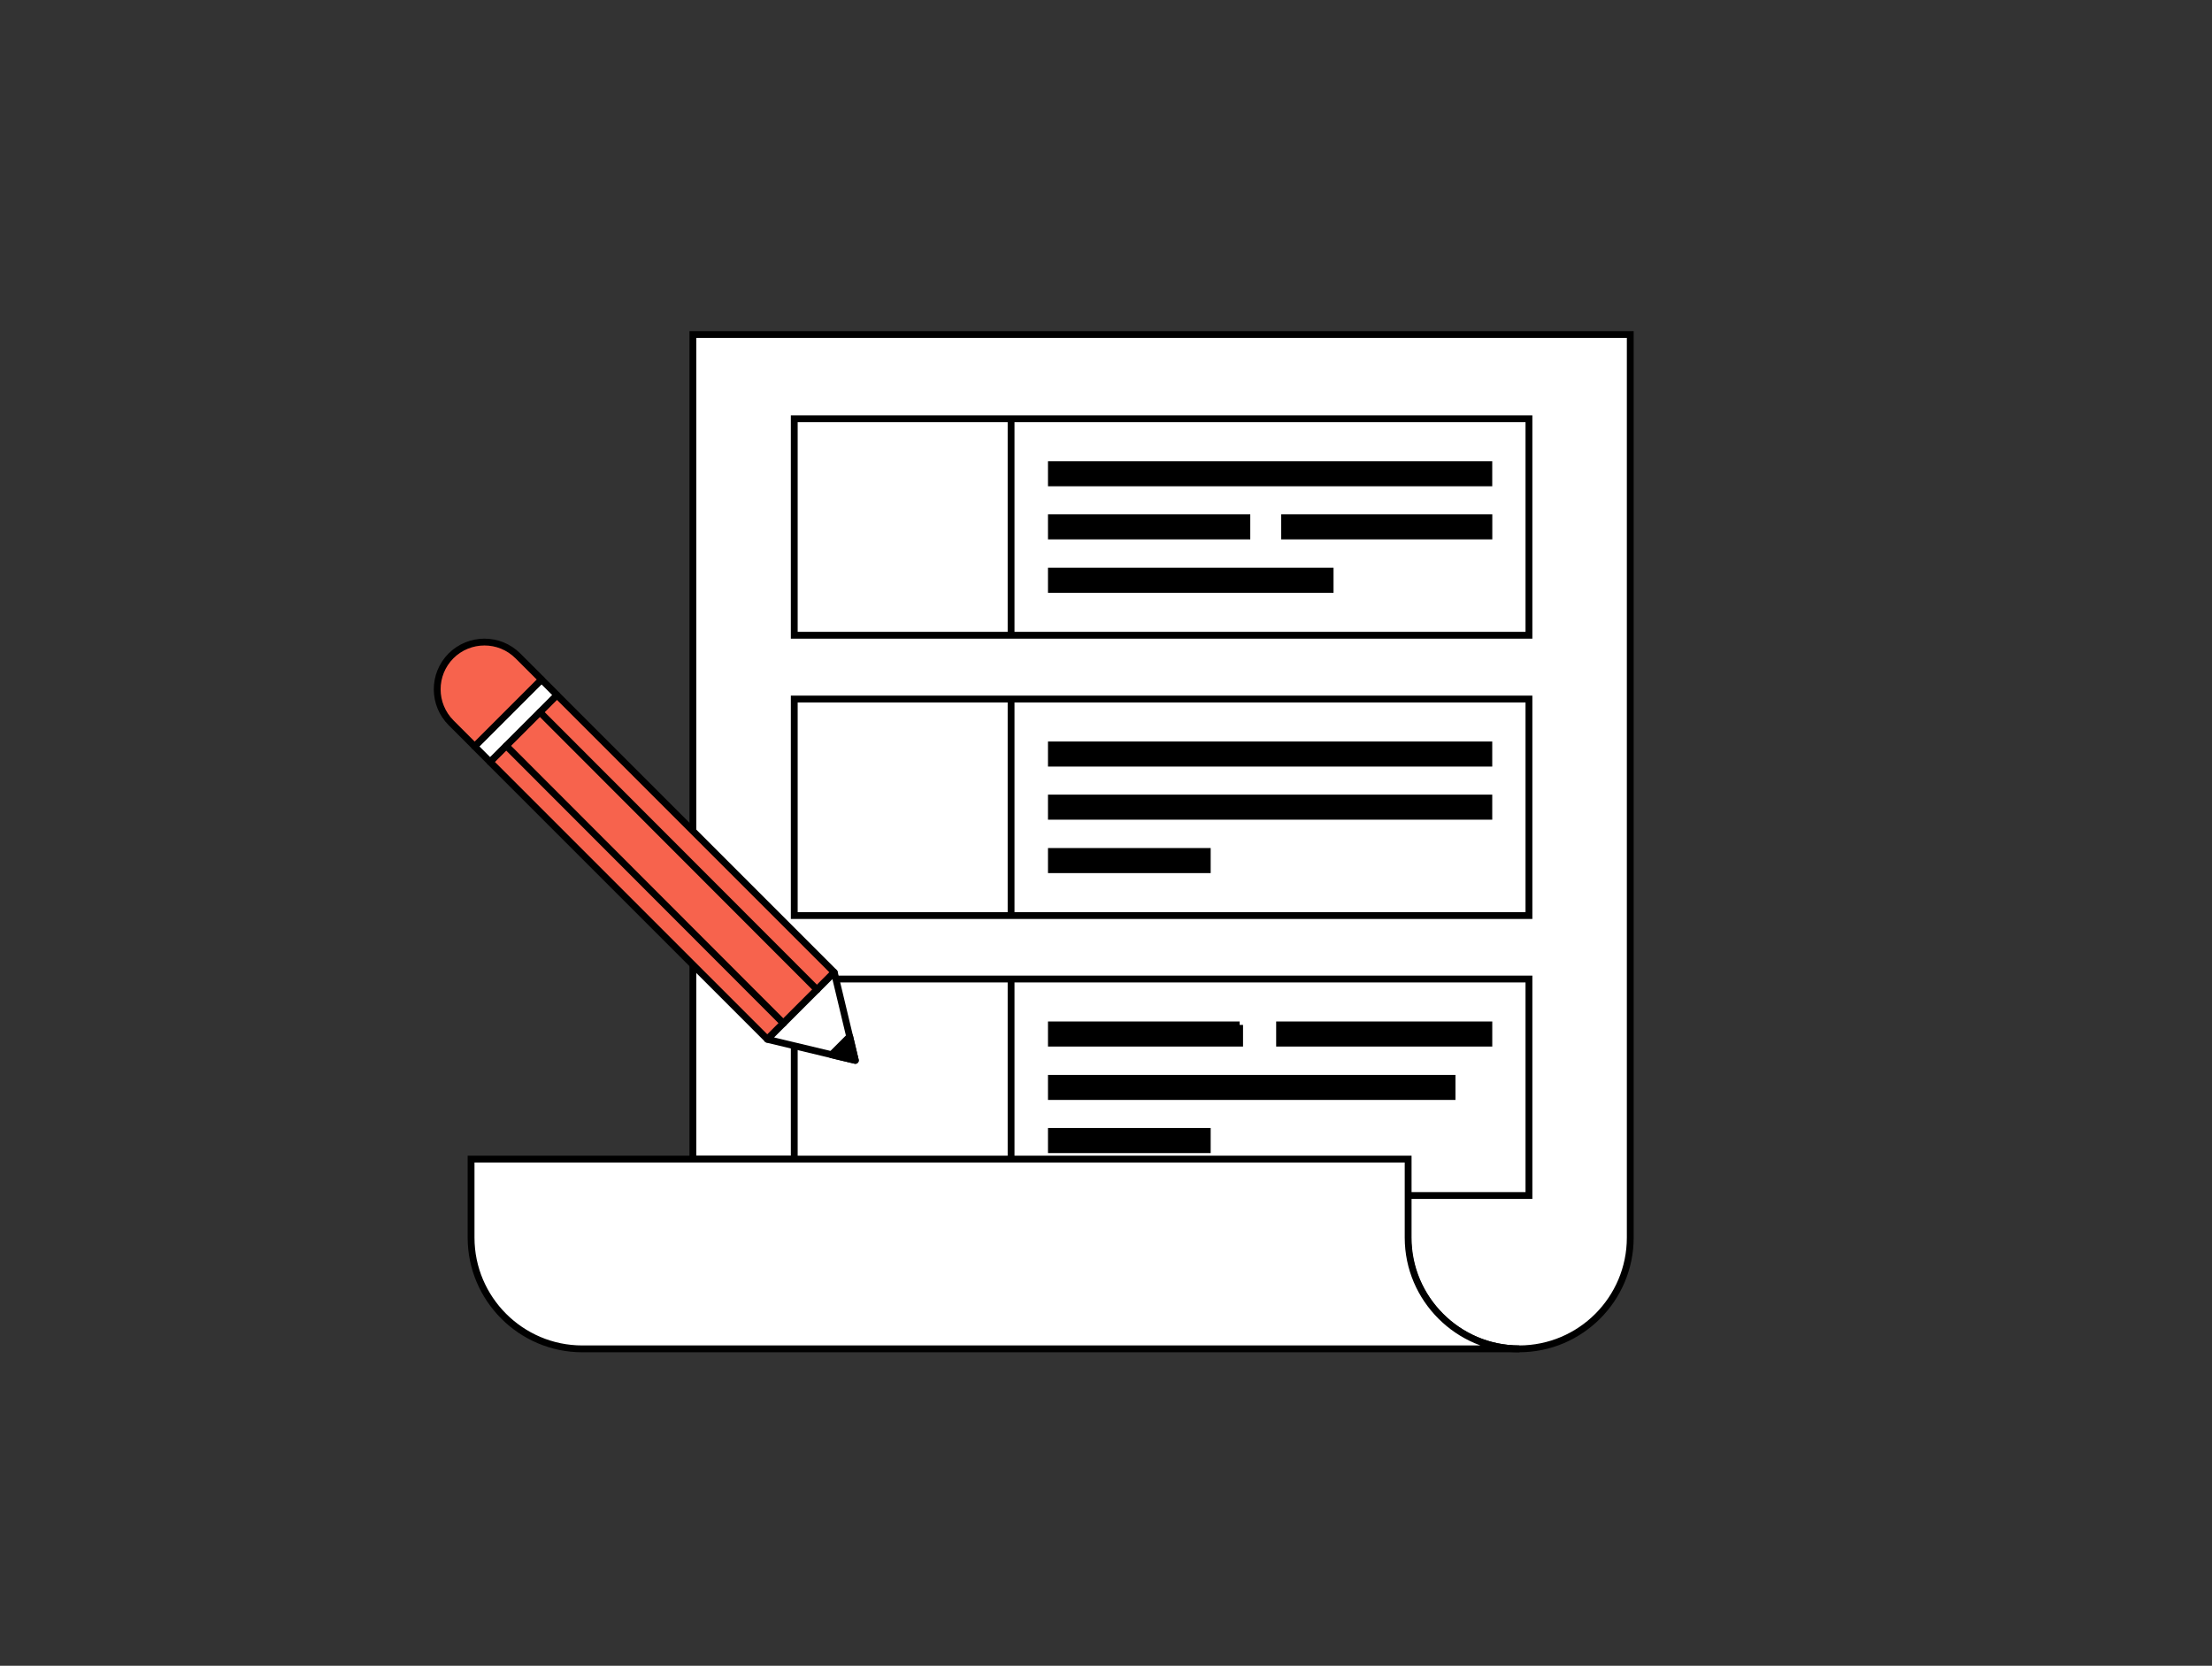 <?xml version="1.0" encoding="utf-8"?>
<svg xmlns="http://www.w3.org/2000/svg" width="162" height="122" viewBox="0 0 162 122" fill="none">
  <rect x="0" y="0" width="162" height="122" fill="#333333" stroke="none"/>
  <path d="M119.395 24.501v66.142c0 4.488-3.636 8.147-8.147 8.147-2.255 0-4.28-.92-5.753-2.393-1.473-1.473-2.394-3.498-2.394-5.753v-5.753H50.745V24.501H119.395z" fill="#fff" stroke="#000" stroke-width=".5" stroke-miterlimit="10"/>
  <path d="M58.169 46.526h53.806V30.669H58.169v15.857z" fill="#fff" stroke="#000" stroke-width=".5" stroke-miterlimit="10"/>
  <path d="M74.049 30.669v15.857" stroke="#000" stroke-width=".5" stroke-miterlimit="10"/>
  <path d="M109.037 34.029H77.001v1.335h32.036v-1.335zM91.316 37.919H77.001v1.335h14.315v-1.335zM97.415 41.831H77.001v1.335h20.413v-1.335zM109.041 37.919H94.082v1.335h14.959v-1.335z" fill="#000" stroke="#000" stroke-width=".5" stroke-miterlimit="10"/>
  <path d="M58.169 87.56h53.806V71.704H58.169v15.857z" fill="#fff" stroke="#000" stroke-width=".5" stroke-miterlimit="10"/>
  <path d="M74.049 71.703v15.857" stroke="#000" stroke-width=".5" stroke-miterlimit="10"/>
  <path d="M90.787 75.063H77.001v1.335h13.785V75.063zM106.344 78.976H77.001v1.335h29.343v-1.335zM88.416 82.865h-11.415v1.335h11.415V82.865zM109.039 75.063H93.712v1.335h15.327V75.063z" fill="#000" stroke="#000" stroke-width=".5" stroke-miterlimit="10"/>
  <path d="M58.169 67.055h53.806V51.198H58.169v15.857z" fill="#fff" stroke="#000" stroke-width=".5" stroke-miterlimit="10"/>
  <path d="M74.049 51.175v15.88" stroke="#000" stroke-width=".5" stroke-miterlimit="10"/>
  <path d="M109.037 54.559H77.001v1.335h32.036v-1.335zM109.037 58.449H77.001v1.335h32.036v-1.335zM88.416 62.361h-11.415v1.335h11.415v-1.335z" fill="#000" stroke="#000" stroke-width=".5" stroke-miterlimit="10"/>
  <path d="M111.275 98.791H42.647c-4.488 0-8.147-3.659-8.147-8.147v-5.753h68.628v5.753c0 2.255.92 4.281 2.393 5.754 1.473 1.473 3.498 2.393 5.754 2.393z" fill="#fff" stroke="#000" stroke-width=".5" stroke-miterlimit="10"/>
  <path d="M40.784 50.902l-4.898 4.898 20.309 20.309 4.898-4.898L40.784 50.902z" fill="#F7634D" stroke="#000" stroke-width=".5" stroke-linecap="round" stroke-linejoin="round"/>
  <path d="M61.102 71.22l-4.902 4.902 6.444 1.542-1.542-6.444zM39.651 49.763l-4.898 4.898L35.892 55.8l4.898-4.898-1.139-1.139z" fill="#fff" stroke="#000" stroke-width=".5" stroke-linejoin="round"/>
  <path d="M33.022 48.044c1.351-1.351 3.548-1.367 4.915 0l1.725 1.725-4.898 4.898-1.725-1.725c-1.351-1.351-1.367-3.548 0-4.915l-.016.016z" fill="#F7634D" stroke="#000" stroke-width=".5" stroke-linecap="round" stroke-linejoin="round"/>
  <path d="M37.081 54.627l20.298 20.321M39.545 52.164l20.298 20.321" stroke="#000" stroke-width=".5" stroke-linecap="round" stroke-linejoin="round"/>
  <path d="M60.893 77.25l1.335-1.335.414 1.749-1.749-.414z" fill="#000" stroke="#000" stroke-width=".5" stroke-linejoin="round"/>
</svg>